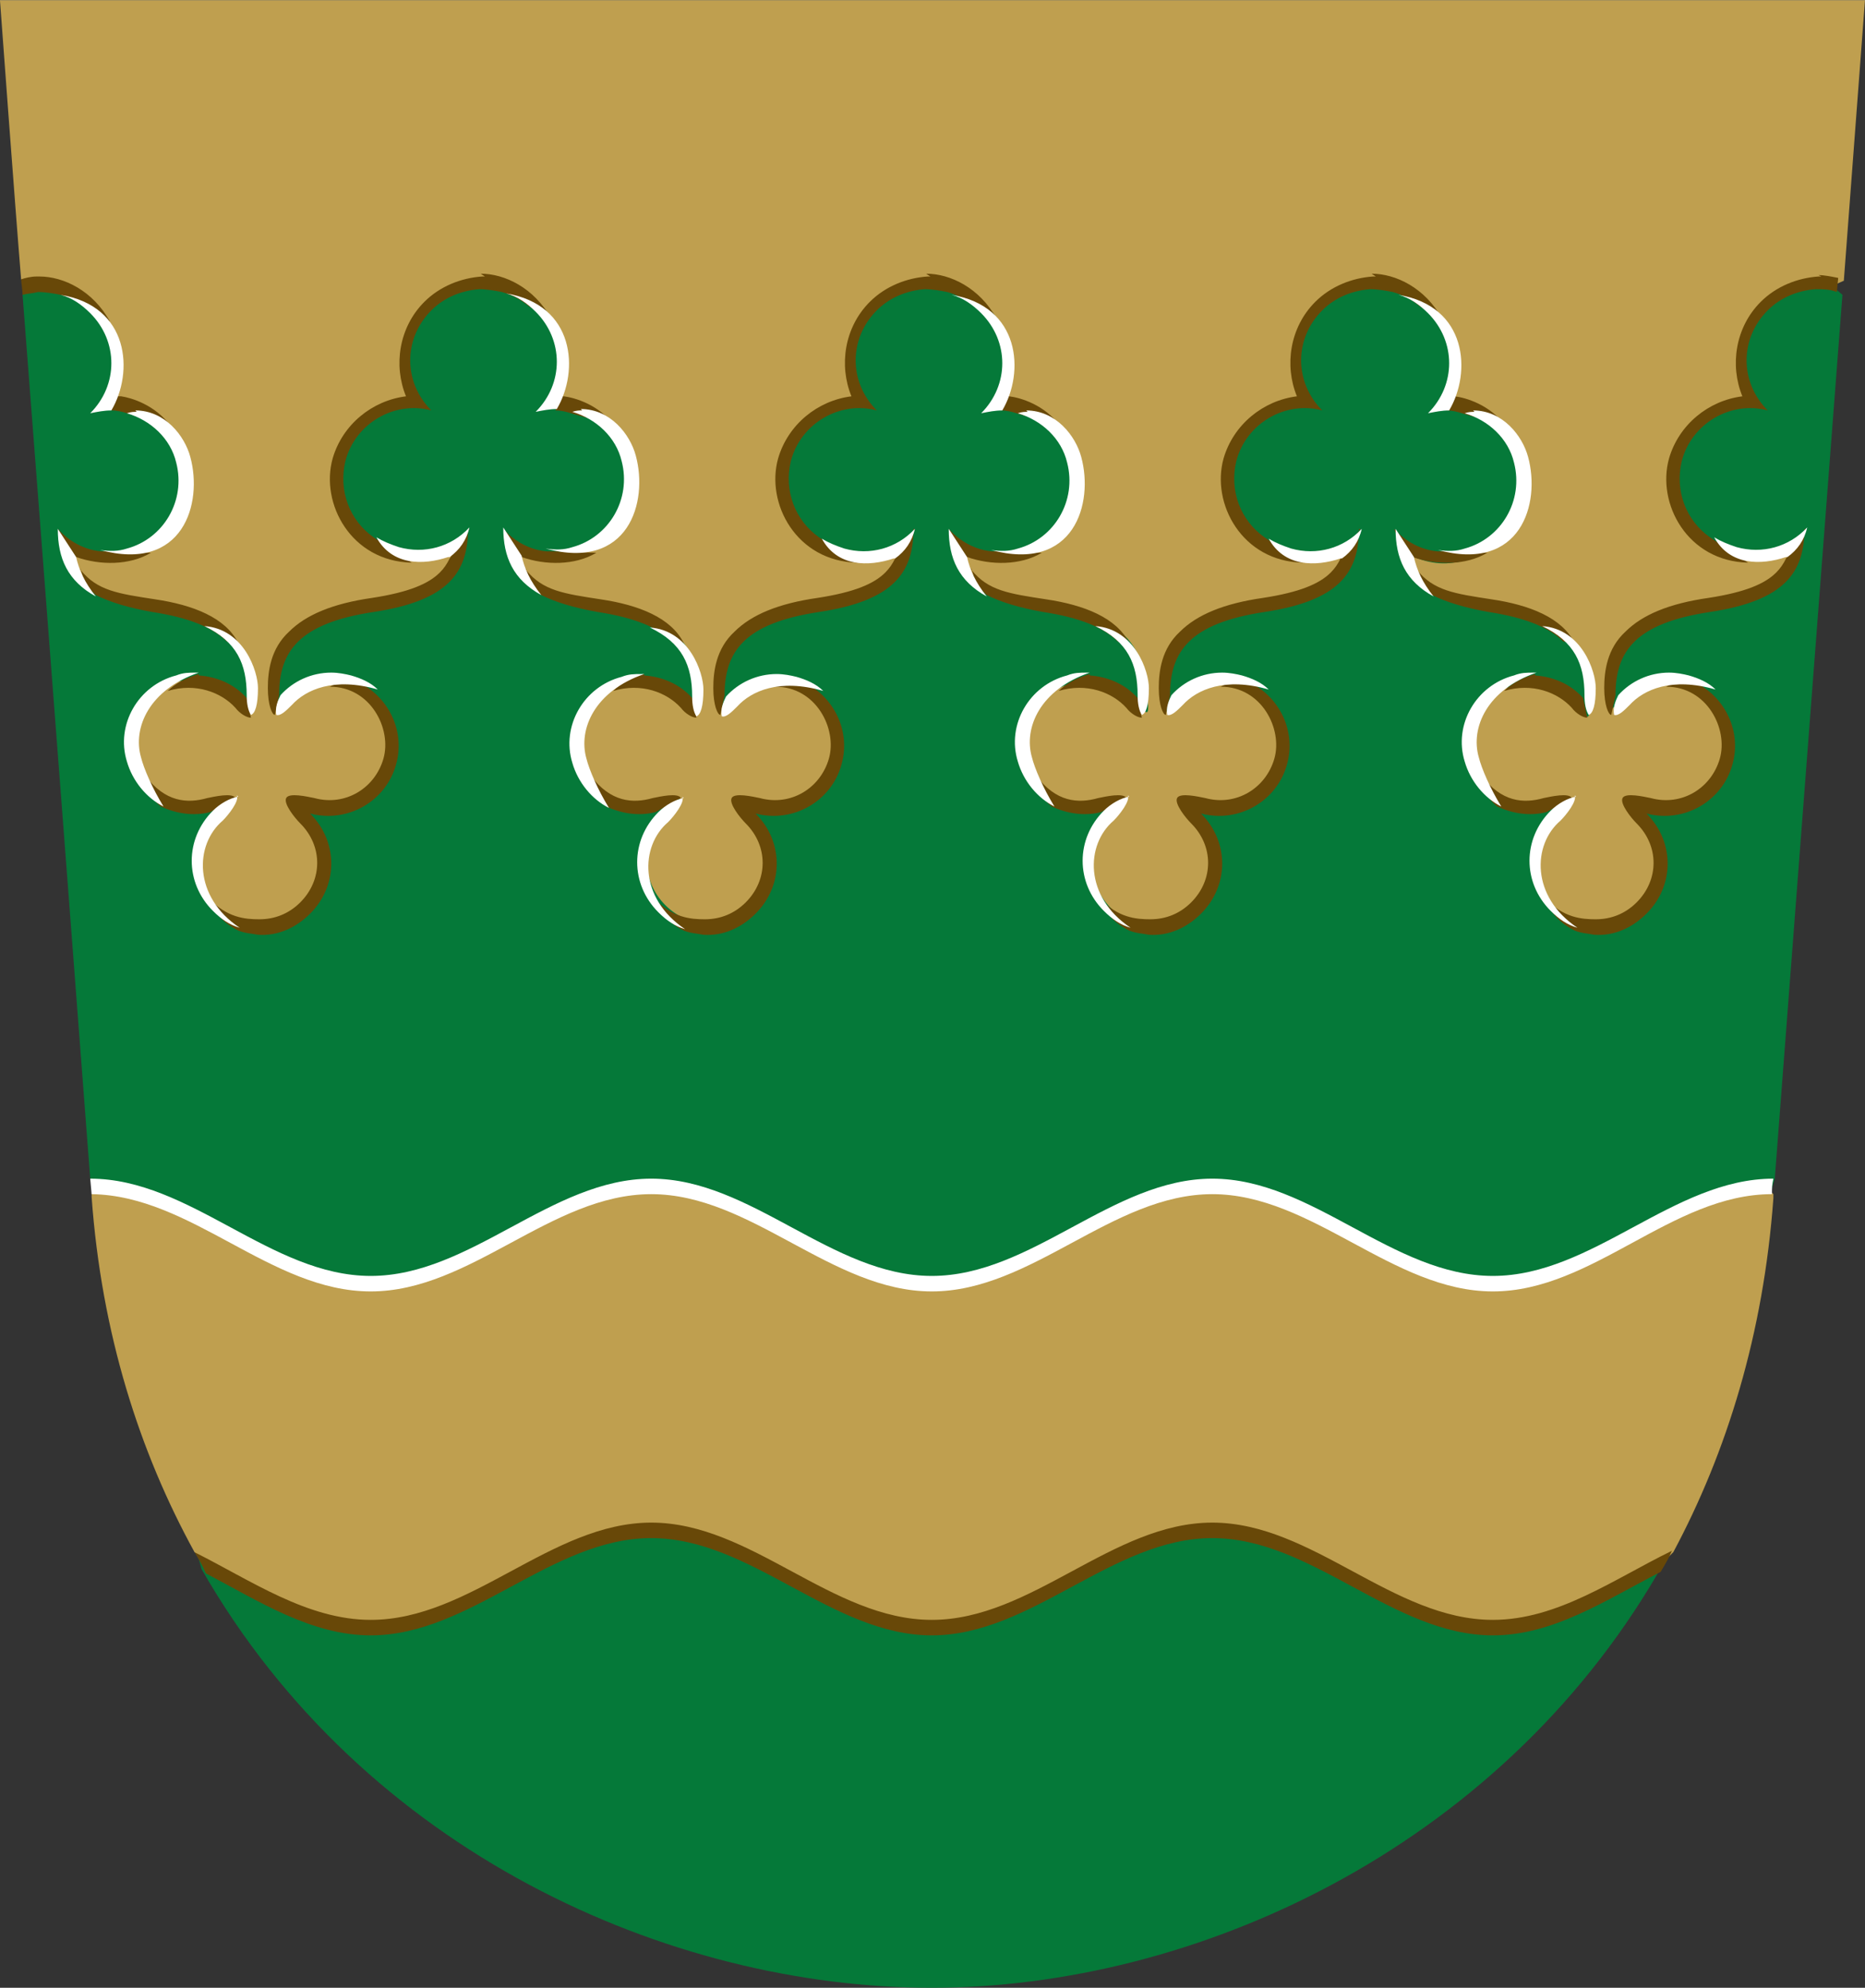 <svg height="533" viewBox="0 0 132.3 141" width="500" xmlns="http://www.w3.org/2000/svg"><rect x="0" y="0" width="132.3" height="141" fill="#333333" stroke="none"/><path d="m125.9 83.6 4.8-62.7-1.4-1.2h-126.5l-1.2 1.2s2 25.9 4.8 62.7l7.9 27.7c11.5 20.1 33.2 29.7 51.8 29.7 18.5 0 40-9.7 51.5-29.4z" fill="#057939"/><path d="m6.5 84.6v.3c.7 9.7 3.4 18.1 7.3 25.2l1.1 1.1c3.7 2 7.3 4.3 11.5 4.3 7.1 0 12.8-6.9 19.9-6.9s12.8 6.9 19.9 6.9 12.8-6.9 19.9-6.9 12.8 6.9 19.9 6.9c4.2 0 7.9-2.4 11.6-4.3l1.1-1.1c3.8-7.1 6.4-15.5 7.1-25.1 0-.1 0-.2 0-.3l-.5-.5c-6.8.4-12.4 6.9-19.3 6.9-7.1 0-12.8-6.9-19.9-6.9s-12.8 6.9-19.9 6.9-12.8-6.9-19.9-6.9-12.8 6.9-19.9 6.9c-6.9 0-12.5-6.5-19.3-6.9z" fill="#bf9f4f"/><path d="m46.2 108c-7.1 0-12.8 6.9-19.9 6.9-4.5 0-8.5-2.8-12.5-4.8.3.5.6 1 .8 1.5 3.8 2 7.5 4.4 11.7 4.4 7.1 0 12.8-6.9 19.9-6.9s12.8 6.9 19.9 6.9 12.8-6.9 19.9-6.9 12.8 6.9 19.9 6.9c4.3 0 8-2.5 11.9-4.5.3-.5.6-1 .8-1.5-4.1 2-8.1 4.9-12.7 4.9-7.1 0-12.8-6.9-19.9-6.9s-12.8 6.9-19.9 6.9-12.8-6.9-19.9-6.9z" fill="#684808"/><path d="m2.1 20.2c2.8-.5 5.7 1.5 6.2 4.3.3 1.4.1 2.8-.7 4 2.8-.1 5.5 2.3 5.6 5.1.3 2.9-2 5.7-4.9 6-1.3.2-2.6-.2-3.7-.9.2 1.8 1.7 3 3.3 3.5 2.6.9 5.5.8 7.8 2.4 1.6 1 2.3 3.1 2.2 4.9 0 .6.2 1.6-.5.6-1.1-1.3-2.9-2.2-4.6-1.8-2.5.4-4.2 3.2-3.5 5.6.6 2.4 3.3 3.9 5.6 3.1.3 0 1.8-.6 1.3-.1-1 1.1-2.2 2.3-2.2 3.9-.2 2.6 2.1 4.9 4.7 4.7 2.6-.1 4.7-2.6 4.2-5.1-.2-1.6-1.4-2.6-2.4-3.8 1.5.3 3.2.9 4.7.1 2.3-1 3.4-4.1 2-6.3-1.2-2.2-4.3-3-6.3-1.5-.7.4-.9.6-1.5 1.1 0-1.8-.3-3.4 1.1-4.8 1.9-2 4.7-2.2 7.3-2.7 1.8-.4 4-1.3 4.6-3.3.3-.6.1-.7-.4-.3-2.5 1.3-5.8.3-7.2-2.1-1.6-2.4-.7-6 1.7-7.5.9-.6 2-.9 3.1-.9-1.5-2.4-.8-5.9 1.7-7.5 2.3-1.6 5.8-1.1 7.5 1.2 1.4 1.7 1.6 4.4.4 6.3 2.8-.1 5.5 2.3 5.6 5.1.3 2.9-2 5.7-4.9 6-1.3.2-2.6-.2-3.7-.9.2 1.8 1.7 3 3.3 3.5 2.6.9 5.6.8 7.9 2.4 1.6 1.1 2.2 3.1 2.2 5 .1.8.1 1.3-.5.5-1.2-1.5-3.3-2.2-5.1-1.6-2.5.7-3.8 3.8-2.6 6.1.9 2.1 3.4 3.1 5.6 2.4.4 0 1.8-.6 1 .1-1 1-2.1 2.2-2.1 3.8-.2 2.6 2.1 4.9 4.7 4.7 2.6-.1 4.7-2.6 4.2-5.1-.2-1.6-1.4-2.7-2.4-3.8 1.5.3 3.2.9 4.7.1 2.3-1 3.3-4.2 1.9-6.4-1.2-2.2-4.4-2.8-6.4-1.3-.6.4-.8.6-1.4 1.1 0-1.8-.3-3.4 1.1-4.9 1.9-2 4.7-2.2 7.3-2.7 1.8-.4 4-1.3 4.6-3.3.3-.7.1-.7-.4-.3-2.5 1.3-5.9.3-7.3-2.2-1.5-2.5-.6-6 1.9-7.4.9-.6 2-.9 3-.8-1.6-2.4-.7-6 1.7-7.5 2.4-1.6 5.9-1 7.5 1.4 1.3 1.7 1.4 4.3.3 6.1 2.8-.1 5.5 2.3 5.6 5.1.3 2.9-2 5.7-4.8 6-1.3.2-2.6-.1-3.7-.9.2 1.8 1.8 3 3.4 3.5 2.6.9 5.5.8 7.8 2.4 1.6 1.1 2.2 3.1 2.2 5 .1.8.1 1.3-.5.5-1.2-1.5-3.2-2.2-5-1.6-2.5.7-3.9 3.7-2.8 6.1.8 2.1 3.4 3.2 5.5 2.5.4 0 1.8-.6 1.1 0-1 1.1-2.1 2.3-2.2 3.9-.2 2.6 2.1 4.9 4.7 4.7 2.5-.1 4.7-2.6 4.2-5.1-.1-1.6-1.4-2.7-2.4-3.8 1.5.3 3.2.9 4.7.1 2.3-1 3.3-4.1 1.9-6.3-1.2-2.2-4.3-2.9-6.3-1.5-.7.4-1 .8-1.6 1.4 0-1.8-.2-3.6 1.1-5 1.9-1.9 4.7-2.2 7.2-2.7 1.9-.4 4.1-1.2 4.7-3.3.3-.7.1-.7-.4-.3-2.5 1.3-5.9.3-7.3-2.2-1.5-2.5-.6-6 1.9-7.4.9-.6 2-.9 3-.8-1.6-2.4-.7-6 1.7-7.5 2.4-1.6 5.9-1 7.5 1.4 1.3 1.7 1.4 4.3.3 6.1 2.8-.1 5.5 2.3 5.6 5.1.3 2.9-2 5.7-4.9 6-1.3.2-2.6-.2-3.7-.9.2 1.8 1.7 3 3.3 3.5 2.6.9 5.5.8 7.8 2.4 1.6 1 2.3 3.1 2.2 4.9 0 .6.2 1.6-.5.6-1.1-1.4-2.9-2.2-4.7-1.8-2.5.5-4.2 3.3-3.3 5.7.7 2.3 3.3 3.7 5.6 3 .3 0 1.8-.6 1.3-.1-1.1 1.1-2.2 2.3-2.2 3.9-.2 2.6 2.1 4.9 4.7 4.7 2.5-.1 4.7-2.6 4.2-5.1-.1-1.6-1.4-2.7-2.4-3.8 1.5.3 3.2.9 4.7.1 2.3-1 3.4-4.1 2-6.3-1.2-2.2-4.4-3-6.4-1.5-.7.4-.9.7-1.5 1.2 0-1.8-.2-3.5 1.1-4.9 1.9-2 4.7-2.2 7.3-2.7 1.8-.4 4-1.3 4.6-3.3.3-.6.1-.7-.4-.3-2.5 1.3-5.8.3-7.2-2.1-1.6-2.4-.7-6 1.7-7.5.9-.6 2-.9 3.1-.9-1.6-2.5-.7-6.1 1.8-7.6 1.1-.7 2.4-1 3.7-.8l.9-.4 1.5-19.9h-132.3s1.1 15 1.5 19.8z" fill="#bf9f4f" fill-rule="evenodd"/><path d="m2.8 19.6c-.1 0-.1 0-.2 0-.4 0-.8.1-1.1.2 0 .2.1.8.1 1.1.4-.1.7-.1 1.1-.2.5 0 1.1.1 1.6.2.7.2 1.3.5 1.9 1l1.6.9c-1.2-2.2-3.3-3.2-5-3.2zm31.6 0c-.1 0-.1 0-.2 0-1.5.1-3 .7-4.1 1.8-1.8 1.8-2.2 4.5-1.3 6.7-2.4.3-4.5 2-5.2 4.4-.9 3.2 1.3 7.3 5.6 7.4l-2.7-1.8c-1.7-1.2-2.5-3.3-2-5.4.7-2.7 3.5-4.3 6.1-3.6-2-2-2-5.1 0-7.1.9-.9 2.1-1.4 3.4-1.5.5 0 1.1.1 1.6.2.7.2 1.3.5 1.9 1l1.6.9c-1.2-2.2-3.3-3.2-5-3.2zm31.6 0c-.1 0-.1 0-.2 0-1.5.1-3 .7-4.1 1.8-1.8 1.8-2.2 4.5-1.3 6.7-2.4.3-4.5 2-5.2 4.4-.9 3.2 1.3 7.3 5.6 7.4l-2.7-1.8c-1.7-1.2-2.5-3.3-2-5.4.7-2.7 3.5-4.3 6.1-3.6-2-2-2-5.1 0-7.1.9-.9 2.1-1.4 3.4-1.5.5 0 1.1.1 1.6.2.7.2 1.3.5 1.9 1l1.6.9c-1.2-2.2-3.3-3.2-5-3.2zm31.6 0c-.1 0-.1 0-.2 0-1.5.1-3 .7-4.1 1.8-1.8 1.8-2.2 4.5-1.3 6.7-2.4.3-4.5 2-5.2 4.4-.9 3.2 1.3 7.3 5.6 7.4l-2.7-1.8c-1.7-1.2-2.5-3.3-2-5.4.7-2.7 3.5-4.3 6.1-3.6-2-2-2-5.1 0-7.1.9-.9 2.1-1.4 3.4-1.5.5 0 1.1.1 1.6.2.7.2 1.3.5 1.9 1l1.6.9c-1.2-2.2-3.3-3.2-5-3.2zm31.6 0c-.1 0-.1 0-.2 0-1.5.1-3 .7-4.1 1.8-1.8 1.8-2.2 4.5-1.3 6.7-2.4.3-4.5 2-5.2 4.4-.9 3.2 1.3 7.3 5.6 7.4l-2.7-1.8c-1.7-1.2-2.5-3.3-2-5.4.7-2.7 3.5-4.3 6.1-3.6-2-2-2-5.1 0-7.1.9-.9 2.1-1.4 3.4-1.5.5 0 1 0 1.5.2l.1-1c-.5-.1-1-.2-1.4-.2zm-121 8.5-.3 1c.4 0 .8.1 1.1.2l3.1.9c-1.1-1.5-2.8-2-3.5-2.1-.1 0-.2 0-.3 0zm31.6 0-.4 1c.4 0 .8.1 1.1.2l3.1.9c-1.1-1.5-2.8-2-3.6-2.1-.1 0-.2 0-.3 0zm31.6 0-.4 1c.4 0 .8.1 1.1.2l3.1.9c-1.1-1.5-2.8-2-3.6-2.1-.1 0-.2 0-.3 0zm31.6 0-.4 1c.4 0 .8.1 1.1.2l3.1.9c-1.1-1.5-2.8-2-3.6-2.1-.1 0-.2 0-.3 0zm-98.9 9.4c.3.9.7 1.5 1.3 2 1.7.6 3.8.6 5.3-.3l-2.8-.1c-.2 0-.5 0-.7 0-1.2-.1-2.3-.7-3.1-1.6zm31.6 0c.3.9.7 1.5 1.3 2 1.7.6 3.8.6 5.3-.3l-2.8-.1c-.2 0-.5 0-.7 0-1.2-.1-2.3-.7-3.1-1.6zm31.6 0c.3.9.7 1.5 1.3 2 1.7.6 3.8.6 5.3-.3l-2.8-.1c-.2 0-.5 0-.7 0-1.2-.1-2.3-.7-3.1-1.6zm31.6 0c.3.9.7 1.5 1.3 2 1.7.6 3.8.6 5.3-.3l-2.8-.1c-.2 0-.5 0-.7 0-1.2-.1-2.3-.7-3.1-1.6zm-65.6 0-1.4 2.1c-.2.4-.4.7-.7 1-.8.8-2.2 1.4-4.8 1.8-2.8.4-4.7 1.2-5.9 2.4-1.3 1.2-1.5 2.8-1.5 4s.3 1.9.5 1.9l.3-1.4c0-3.1 1.4-5.1 6.7-5.9s6.7-2.8 6.7-5.9zm31.6 0-1.4 2.1c-.2.4-.4.7-.7 1-.8.8-2.2 1.4-4.8 1.8-2.8.4-4.7 1.2-5.9 2.4-1.3 1.2-1.5 2.8-1.5 4s.3 1.9.5 1.9l.3-1.4c0-3.1 1.4-5.1 6.7-5.9s6.7-2.8 6.7-5.9zm31.6 0-1.4 2.1c-.2.4-.4.7-.7 1-.8.8-2.2 1.4-4.8 1.8-2.8.4-4.7 1.2-5.9 2.4-1.3 1.2-1.5 2.8-1.5 4s.3 1.9.5 1.9l.3-1.4c0-3.1 1.4-5.1 6.7-5.9s6.7-2.8 6.7-5.9zm31.6 0-1.4 2.1c-.2.4-.4.7-.7 1-.8.8-2.2 1.4-4.8 1.8-2.8.4-4.7 1.2-5.9 2.4-1.3 1.2-1.5 2.8-1.5 4s.3 1.9.5 1.9l.3-1.4c0-3.1 1.4-5.1 6.7-5.9s6.7-2.8 6.7-5.9zm-122.4 2.8c.2.6.2 1.1 1.1 1.9 1 .5 2.3.9 4 1.2 2.6.4 4.3 1.1 5.3 2.1.3 0 .6.1.8.1-.9-1.8-3.2-2.7-5.9-3.1-2.6-.4-4.1-.6-5.3-2.1zm31.6 0c.2.6.2 1.1 1.1 1.9 1 .5 2.3.9 4 1.2 2.6.4 4.3 1.1 5.3 2.1.3 0 .6.1.8.1-.9-1.8-3.2-2.7-5.9-3.1-2.6-.4-4.1-.6-5.3-2.1zm31.6 0c.2.6.2 1.1 1.1 1.9 1 .5 2.3.9 4 1.2 2.6.4 4.3 1.1 5.3 2.1.3 0 .6.1.8.1-.9-1.8-3.2-2.7-5.9-3.1-2.6-.4-4.1-.6-5.3-2.1zm31.6 0c.2.6.2 1.1 1.1 1.9 1 .5 2.3.9 4 1.2 2.6.4 4.3 1.1 5.3 2.1.3 0 .6.1.8.1-.9-1.8-3.2-2.7-5.9-3.1-2.6-.4-4.1-.6-5.3-2.1zm-86.4 7.5c-1 .3-1.7.7-2.2 1.2 2-.6 3.8.1 4.8 1.2.3.4.8.7 1.1.7l-.3-1.4c-.9-1-2.1-1.5-3.4-1.6zm31.6 0c-1 .3-1.7.7-2.2 1.2 2-.6 3.8.1 4.8 1.2.3.4.8.7 1.1.7l-.3-1.4c-.9-1-2.1-1.5-3.4-1.6zm31.6 0c-1 .3-1.7.7-2.2 1.2 2-.6 3.8.1 4.8 1.2.3.4.8.7 1.1.7l-.3-1.4c-.9-1-2.1-1.5-3.4-1.6zm31.6 0c-1 .3-1.7.7-2.2 1.2 2-.6 3.8.1 4.8 1.2.3.4.8.7 1.1.7l-.3-1.4c-.9-1-2.1-1.5-3.4-1.6zm-83.7.3c-.5.1-1.1.2-1.8.6 2.9 0 4.4 3 3.8 5.1s-2.7 3.4-4.9 2.8c-.5-.1-1.8-.4-2 0s.6 1.4 1 1.8c1.6 1.6 1.6 4 0 5.6-.8.8-1.8 1.2-2.9 1.2-1 0-2.3-.1-3.6-1.5.2.6.7 1.6 2.1 2.3.5.2.9.2 1.4.3 1.4.1 2.7-.5 3.7-1.5 2-2 2-5.1 0-7.1 2.7.7 5.4-.9 6.1-3.5.7-2.5-.7-5.1-3.1-6zm31.6 0c-.5.1-1.1.2-1.8.6 2.9 0 4.4 3 3.8 5.1s-2.7 3.4-4.9 2.8c-.5-.1-1.8-.4-2 0s.6 1.4 1 1.8c1.6 1.6 1.6 4 0 5.6-.8.8-1.8 1.2-2.9 1.2-1 0-2.3-.1-3.6-1.5.2.6.7 1.6 2.1 2.3.5.2.9.2 1.4.3 1.4.1 2.7-.5 3.7-1.5 2-2 2-5.1 0-7.1 2.7.7 5.4-.9 6.1-3.5.7-2.5-.7-5.1-3.1-6zm31.6 0c-.5.1-1.1.2-1.8.6 2.9 0 4.4 3 3.8 5.1s-2.7 3.4-4.9 2.8c-.5-.1-1.8-.4-2 0s.6 1.4 1 1.8c1.6 1.6 1.6 4 0 5.6-.8.8-1.8 1.2-2.9 1.2-1 0-2.3-.1-3.6-1.5.2.6.7 1.6 2.1 2.3.5.2.9.2 1.4.3 1.4.1 2.7-.5 3.7-1.5 2-2 2-5.1 0-7.1 2.7.7 5.4-.9 6.1-3.5.7-2.5-.7-5.1-3.1-6zm31.6 0c-.5.1-1.1.2-1.8.6 2.9 0 4.4 3 3.8 5.1s-2.7 3.4-4.9 2.8c-.5-.1-1.8-.4-2 0s.6 1.4 1 1.8c1.6 1.6 1.6 4 0 5.6-.8.8-1.8 1.2-2.9 1.2-1 0-2.3-.1-3.6-1.5.2.6.7 1.6 2.1 2.3.5.2.9.2 1.4.3 1.4.1 2.7-.5 3.7-1.5 2-2 2-5.1 0-7.1 2.7.7 5.4-.9 6.1-3.5.7-2.5-.7-5.1-3.1-6zm-109.8 6.9c.1.9.5 1.6 1.2 2.2 1.1.5 2.3.7 3.5.4l1.8-1c-.2-.4-1.5-.1-2 0-1.4.4-3 .3-4.4-1.6zm31.6 0c.1.9.5 1.6 1.2 2.2 1.1.5 2.3.7 3.5.4l1.8-1c-.2-.4-1.5-.1-2 0-1.4.4-3 .3-4.4-1.6zm31.6 0c.1.9.5 1.6 1.2 2.2 1.1.5 2.3.7 3.5.4l1.8-1c-.2-.4-1.5-.1-2 0-1.4.4-3 .3-4.4-1.6zm31.6 0c.1.9.5 1.6 1.2 2.2 1.1.5 2.3.7 3.5.4l1.8-1c-.2-.4-1.5-.1-2 0-1.4.4-3 .3-4.4-1.6z" fill="#684808" fill-rule="evenodd" stroke-linejoin="round" stroke-miterlimit="10"/><g fill="#fff"><path d="m6.4 83.6.1 1.1c7.1.1 12.7 6.9 19.8 6.9s12.8-6.9 19.9-6.9 12.8 6.9 19.9 6.9 12.8-6.9 19.9-6.9 12.8 6.9 19.9 6.9 12.7-6.9 19.8-6.9c0-.5 0-.6.1-1.1-7.1 0-12.8 6.9-19.9 6.9s-12.8-6.9-19.9-6.9-12.8 6.9-19.9 6.9-12.8-6.9-19.9-6.9-12.8 6.9-19.9 6.9-12.8-6.9-19.9-6.9z"/><path d="m4.3 20.9c.8.2 1.5.7 2.1 1.3 2 2 2 5.1 0 7.1.5-.1 1-.2 1.5-.2 1.6-2.7 1.3-7.4-3.6-8.2zm5.4 8.3c-.2 0-.4 0-.7.1 1.7.5 3.1 1.8 3.5 3.5.7 2.7-.9 5.4-3.5 6.1-.6.2-1.2.2-1.9.1 5.9 1.6 7.3-3.3 6.4-6.6-.4-1.5-1.8-3.3-3.9-3.3zm-5.6 8.3c0 2.1.7 3.7 2.7 4.8-.8-1-1.2-1.9-1.4-2.8zm10.4 6.9c2.3 1.1 3 2.7 3 4.9 0 .6.1 1.1.3 1.4.3-.1.5-.7.5-1.9s-1-4.2-3.8-4.4zm-.6 3.3c-.5 0-.9 0-1.4.2-2.7.7-4.3 3.5-3.5 6.1.4 1.4 1.4 2.6 2.6 3.2-.8-1.3-1.4-2.7-1.6-3.5-.6-2.1.6-4.8 4.1-6-.1 0-.2 0-.2 0zm9.6 0c-1.4 0-2.7.6-3.6 1.6-.2.4-.4.9-.3 1.4.3.1.7-.3 1.1-.7 1-1.1 3-2 6.1-1.1-.5-.5-1.2-.8-1.9-1-.4-.1-.9-.2-1.4-.2zm-6.6 8.8c-.6.1-1.3.5-1.8 1-2 2-2 5.1 0 7.1.6.6 1.2 1 1.9 1.2-3.3-2.2-3.2-5.9-1.2-7.6.4-.4 1.2-1.4 1-1.8zm19-35.7c.8.2 1.5.7 2.1 1.3 2 2 2 5.1 0 7.1.5-.1 1-.2 1.5-.2 1.6-2.7 1.3-7.4-3.6-8.2zm5.4 8.3c-.2 0-.4 0-.7.1 1.7.5 3.1 1.8 3.5 3.5.7 2.7-.9 5.4-3.5 6.1-.6.2-1.2.2-1.9.1 5.9 1.6 7.3-3.3 6.4-6.6-.4-1.5-1.8-3.3-3.9-3.3zm-5.6 8.3c0 2.1.7 3.7 2.7 4.8-.8-1-1.2-1.9-1.4-2.8zm-3.8 2.1c.7-.5 1.2-1.2 1.4-2.1-1.3 1.4-3.2 1.9-5 1.4-.6-.2-1.1-.4-1.6-.7 1.1 2 3.3 2 5.1 1.4zm77.5 4.9c2.3 1.1 3 2.7 3 4.9 0 .6.1 1.1.3 1.4.3-.1.5-.7.5-1.9s-1-4.2-3.8-4.4zm-.6 3.3c-.5 0-.9 0-1.4.2-2.7.7-4.3 3.5-3.5 6.1.4 1.4 1.4 2.6 2.6 3.2-.8-1.3-1.4-2.7-1.6-3.5-.6-2.1.6-4.8 4.1-6-.1 0-.2 0-.2 0zm9.6 0c-1.4 0-2.7.6-3.6 1.6-.2.4-.4.9-.3 1.4.3.1.7-.3 1.1-.7 1-1.1 3-2 6.1-1.1-.5-.5-1.2-.8-1.9-1-.4-.1-.9-.2-1.4-.2zm-6.6 8.8c-.6.1-1.3.5-1.8 1-2 2-2 5.1 0 7.1.6.6 1.2 1 1.9 1.2-3.3-2.2-3.2-5.9-1.2-7.6.4-.4 1.2-1.4 1-1.8zm15-17c.7-.5 1.2-1.2 1.4-2.1-1.3 1.4-3.2 1.9-5 1.4-.6-.2-1.1-.4-1.6-.7 1.1 2 3.3 2 5.1 1.4zm-49.1 4.9c2.3 1.1 3 2.7 3 4.9 0 .6.1 1.1.3 1.4.3-.1.5-.7.5-1.9s-1-4.2-3.8-4.4zm-.6 3.3c-.5 0-.9 0-1.4.2-2.7.7-4.3 3.5-3.5 6.1.4 1.4 1.4 2.6 2.6 3.2-.8-1.3-1.4-2.7-1.6-3.5-.6-2.1.6-4.8 4.1-6-.1 0-.2 0-.2 0zm9.6 0c-1.4 0-2.7.6-3.6 1.6-.2.4-.4.9-.3 1.4.3.1.7-.3 1.1-.7 1-1.1 3-2 6.1-1.1-.5-.5-1.2-.8-1.9-1-.4-.1-.9-.2-1.4-.2zm-6.6 8.8c-.6.1-1.3.5-1.8 1-2 2-2 5.1 0 7.1.6.6 1.2 1 1.9 1.2-3.3-2.2-3.2-5.9-1.2-7.6.4-.4 1.2-1.4 1-1.8zm19.1-35.6c.8.2 1.5.7 2.1 1.3 2 2 2 5.1 0 7.1.5-.1 1-.2 1.5-.2 1.6-2.7 1.3-7.4-3.6-8.2zm5.4 8.3c-.2 0-.4 0-.7.1 1.7.5 3.1 1.8 3.5 3.5.7 2.7-.9 5.4-3.5 6.1-.6.2-1.2.2-1.9.1 5.9 1.6 7.3-3.3 6.4-6.6-.4-1.5-1.8-3.3-3.9-3.3zm-5.6 8.3c0 2.1.7 3.7 2.7 4.8-.8-1-1.2-1.9-1.4-2.8zm-3.8 2.1c.7-.5 1.2-1.2 1.4-2.1-1.3 1.4-3.2 1.9-5 1.4-.6-.2-1.1-.4-1.6-.7 1.1 2 3.3 2 5.1 1.4zm-49.1 4.9c2.3 1.1 3 2.7 3 4.9 0 .6.1 1.1.3 1.4.3-.1.5-.7.5-1.9s-1-4.2-3.8-4.4zm-.6 3.3c-.5 0-.9 0-1.4.2-2.7.7-4.3 3.5-3.5 6.1.4 1.4 1.4 2.6 2.6 3.2-.8-1.3-1.4-2.7-1.6-3.5-.6-2.1.6-4.8 4.1-6-.1 0-.2 0-.2 0zm9.6 0c-1.4 0-2.7.6-3.6 1.6-.2.4-.4.9-.3 1.4.3.1.7-.3 1.1-.7 1-1.1 3-2 6.1-1.1-.5-.5-1.2-.8-1.9-1-.4-.1-.9-.2-1.4-.2zm-6.6 8.8c-.6.1-1.3.5-1.8 1-2 2-2 5.1 0 7.1.6.6 1.2 1 1.9 1.2-3.3-2.2-3.2-5.9-1.2-7.6.4-.4 1.2-1.4 1-1.8zm19-35.7c.8.2 1.5.7 2.1 1.3 2 2 2 5.1 0 7.1.5-.1 1-.2 1.5-.2 1.6-2.7 1.3-7.4-3.6-8.2zm5.4 8.3c-.2 0-.4 0-.7.1 1.7.5 3.1 1.8 3.5 3.5.7 2.7-.9 5.4-3.5 6.1-.6.2-1.2.2-1.9.1 5.9 1.6 7.3-3.3 6.4-6.6-.4-1.5-1.8-3.3-3.9-3.3zm-5.6 8.3c0 2.1.7 3.7 2.7 4.8-.8-1-1.2-1.9-1.4-2.8zm-3.8 2.1c.7-.5 1.2-1.2 1.4-2.1-1.3 1.4-3.2 1.9-5 1.4-.6-.2-1.1-.4-1.6-.7 1.1 2 3.3 2 5.1 1.4z" fill-rule="evenodd" stroke-linejoin="round" stroke-miterlimit="10"/></g></svg>